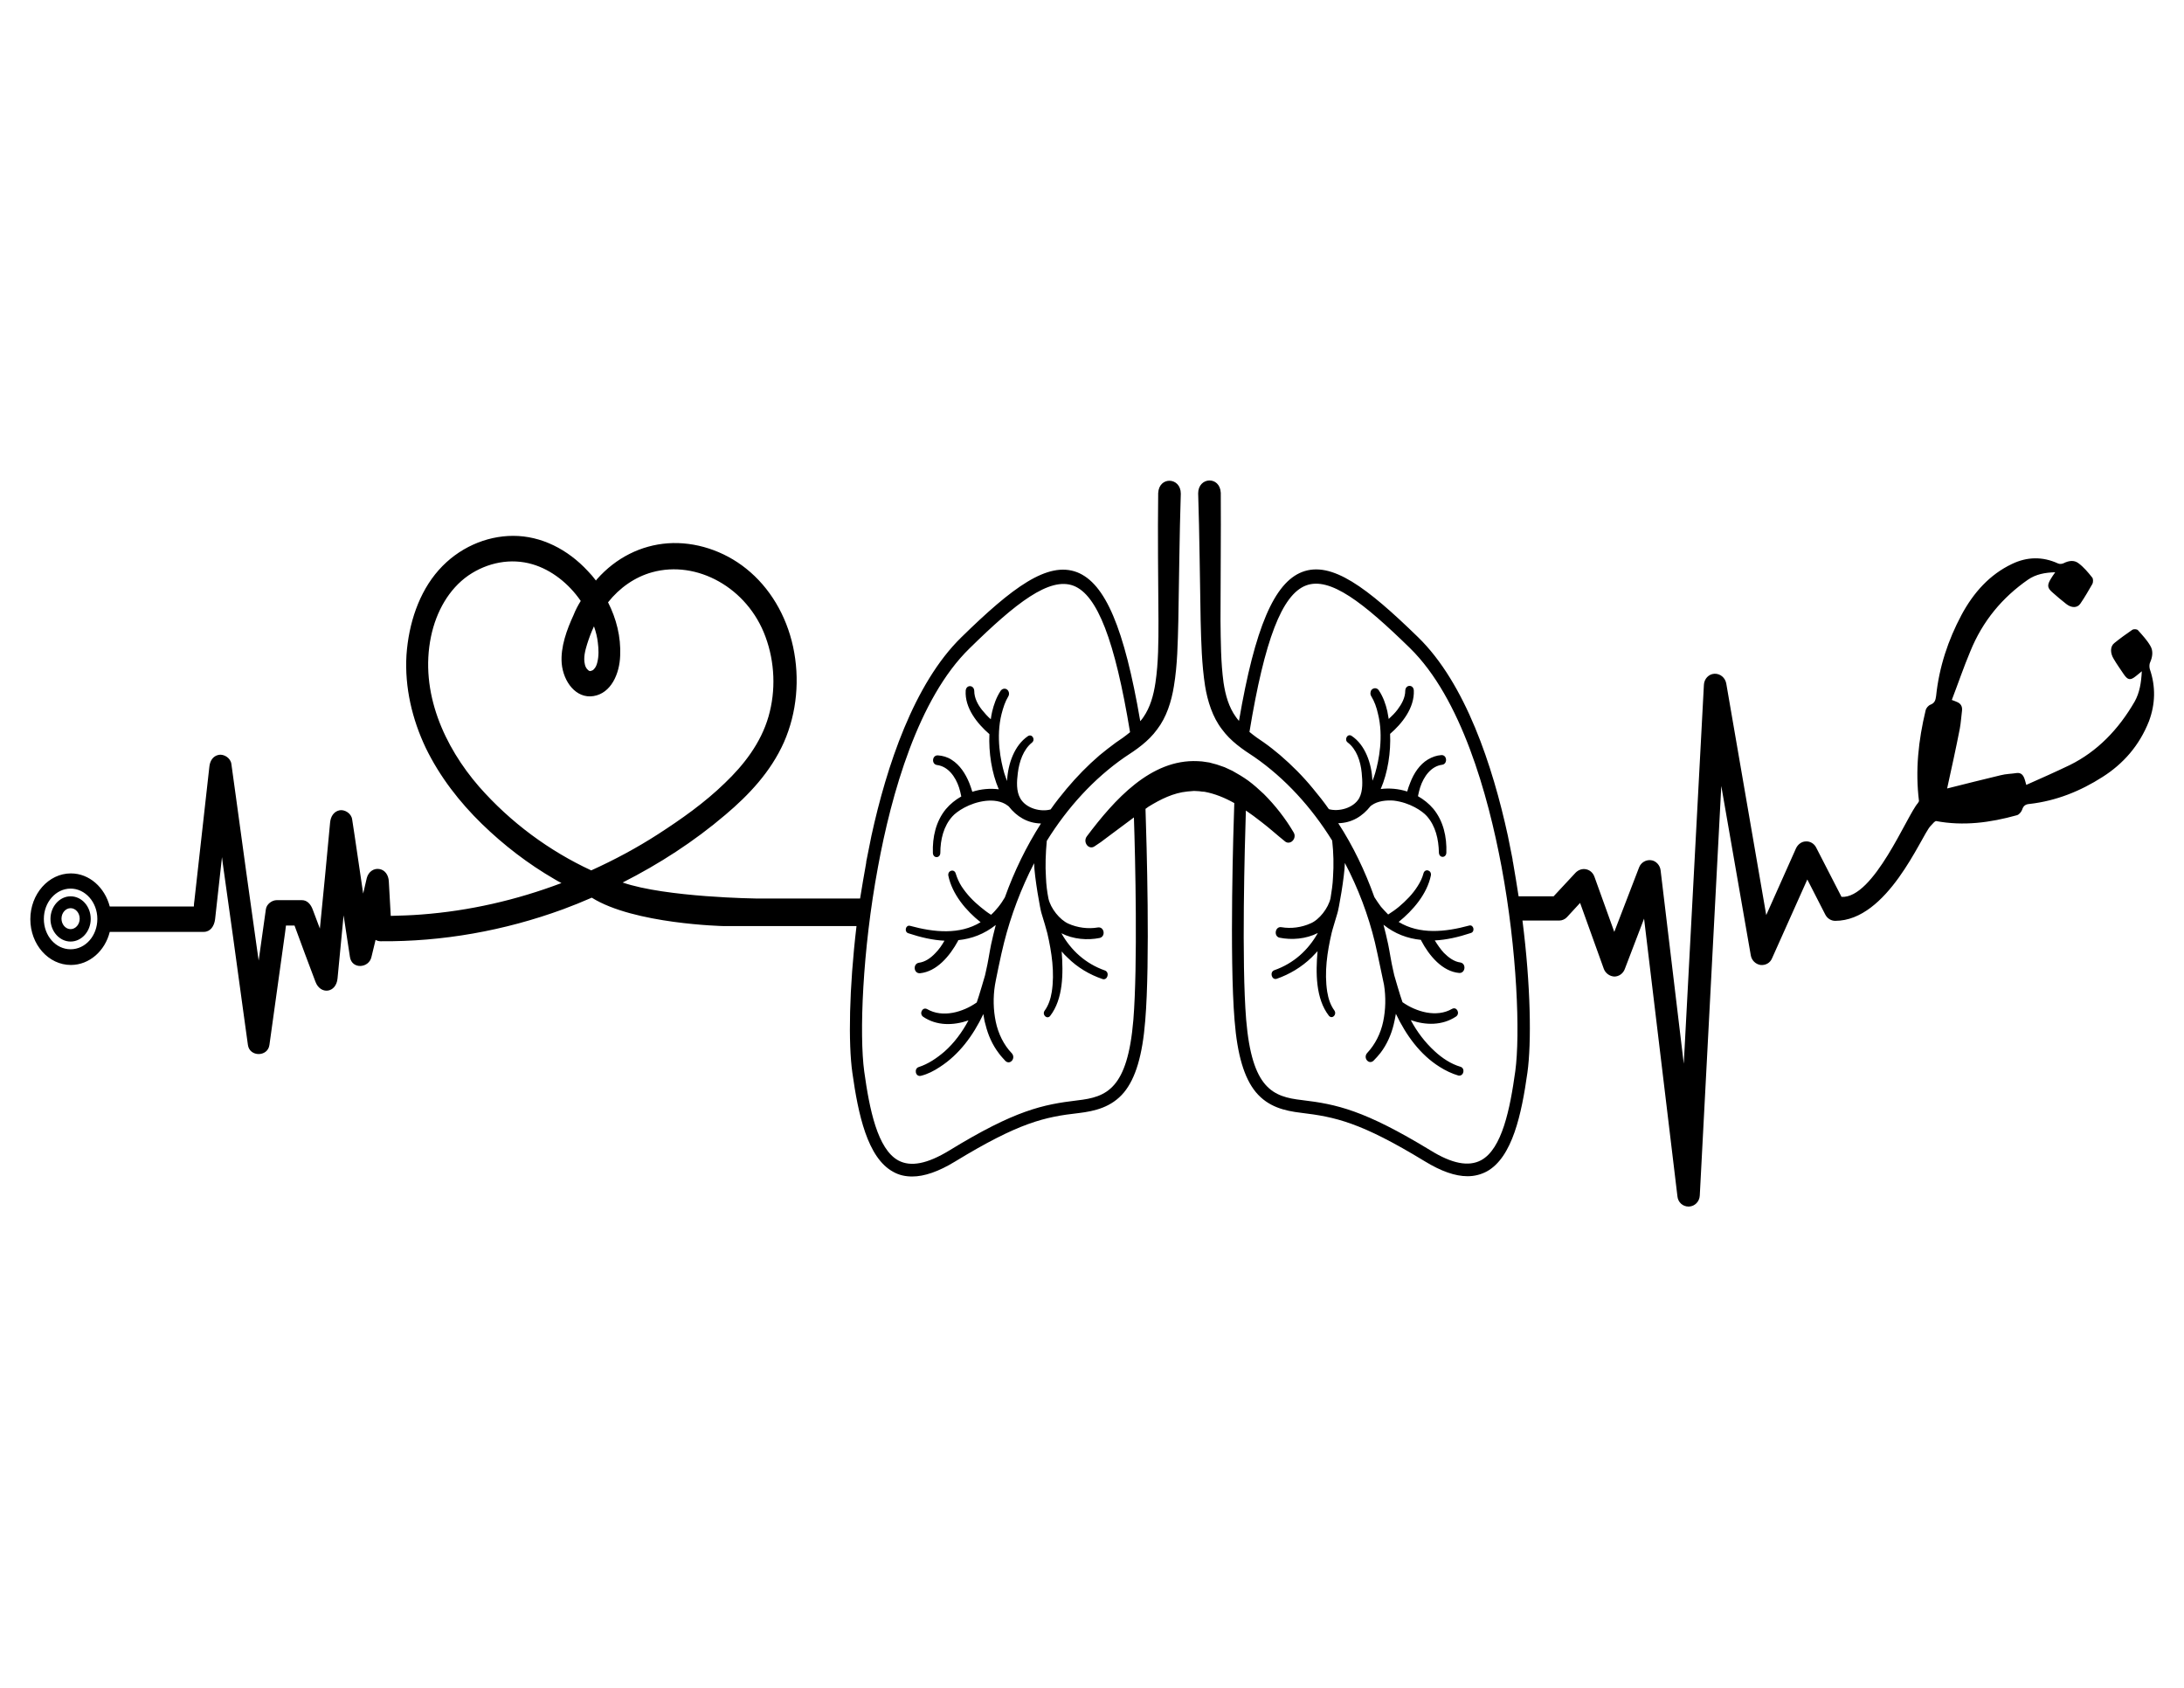 <?xml version="1.0" encoding="utf-8"?>
<!-- Generator: Adobe Illustrator 27.5.0, SVG Export Plug-In . SVG Version: 6.00 Build 0)  -->
<svg version="1.1" id="Layer_1" xmlns="http://www.w3.org/2000/svg" xmlns:xlink="http://www.w3.org/1999/xlink" x="0px" y="0px"
	 viewBox="0 0 792 612" style="enable-background:new 0 0 792 612;" xml:space="preserve">
<path id="Lunf_Stethoscope" d="M25.6,325c-4,0-7.3,3.7-7.3,8.2c0,4.5,3.3,8.2,7.3,8.2s7.3-3.7,7.3-8.2C32.9,328.6,29.6,325,25.6,325
	z M25.6,336.9c-1.8,0-3.3-1.7-3.3-3.8s1.5-3.8,3.3-3.8s3.3,1.7,3.3,3.8S27.4,336.9,25.6,336.9z M779.6,242.6
	c-0.2-0.7-0.2-1.8,0.1-2.4c0.9-2,1.2-4.2,0.1-6c-1.2-2.1-2.9-3.9-4.5-5.7c-0.4-0.4-1.5-0.5-2.1-0.1c-2.2,1.5-4.4,3.1-6.5,4.8
	c-1.5,1.2-1.5,3.6-0.2,5.7c1.1,1.9,2.4,3.7,3.6,5.5c1.5,2.2,2.4,2.4,4.4,0.8c0.7-0.5,1.3-1.1,2.2-1.8c-0.2,4.1-0.8,7.8-2.6,11
	c-5.9,10.2-13.6,18.1-23.5,23c-5.2,2.5-10.4,4.8-15.8,7.2c-0.3-1-0.4-1.6-0.6-2.1c-0.5-1.5-1.3-2.4-2.9-2.2
	c-1.9,0.3-3.9,0.3-5.8,0.8c-6.4,1.5-12.9,3.2-19.4,4.8c1.6-7.3,3.2-14.5,4.6-21.7c0.4-2.1,0.5-4.3,0.8-6.5c0.2-1.7-0.6-2.7-1.9-3.2
	c-0.5-0.2-0.9-0.4-1.8-0.7c2.3-6,4.3-11.9,6.7-17.6c4.5-11.1,11.7-19.6,20.9-26c2.9-2,6.2-2.6,9.9-2.7c-0.7,1-1.2,1.7-1.6,2.4
	c-1.4,2.3-1.3,3.3,0.7,5c1.6,1.4,3.2,2.8,4.9,4.1c1.9,1.5,4,1.5,5.1-0.1c1.6-2.3,3-4.8,4.4-7.2c0.3-0.6,0.3-1.9-0.1-2.3
	c-1.5-1.9-3.1-3.8-5-5.2c-1.6-1.2-3.5-0.9-5.3,0c-0.6,0.3-1.5,0.4-2.1,0.1c-5.7-2.6-11.3-2.4-16.7,0.2c-8,3.8-13.9,10.3-18.3,18.5
	c-4.8,9-8.1,18.8-9.2,29.4c-0.2,1.5-0.5,2.5-2,3.1c-0.8,0.3-1.6,1.2-1.8,2.1c-2.6,10.8-3.8,21.7-2.4,32.9l-0.4,0.7
	c-3.9,4.3-16,34.7-27.7,34l-9.2-17.9c-0.7-1.4-2.2-2.3-3.7-2.2c-1.5,0-2.9,1-3.6,2.5l-10.8,24.2L626,247.8c-0.4-2.1-2.2-3.6-4.3-3.5
	c-2.1,0.1-3.7,1.9-3.8,4l-7.3,137.4l-8.4-70.1c-0.2-1.9-1.7-3.5-3.5-3.7c-1.8-0.2-3.6,0.8-4.3,2.6l-9,23.4l-7.2-20
	c-0.5-1.4-1.6-2.4-3-2.7c-1.4-0.3-2.8,0.2-3.8,1.2l-8,8.6h-12.7c-0.6-4-1.3-8.1-2-12.2c-0.1-0.4-0.2-0.9-0.2-1.3l-1.7-8.5
	c-5.5-25.2-15.3-55.2-32.6-72c-18.5-18-31.3-27.7-42-23.6c-10.1,3.9-17.1,20.1-22.9,54c-0.4-0.4-0.7-0.9-1.1-1.4
	c-2.6-3.6-3.8-7.9-4.5-12.5c-1-7.4-1-14.9-1.1-22.5c0-15.4,0.2-30.9,0.1-46.3c-0.3-6.2-8.2-5.8-8.2,0.2c0.5,15.4,0.6,30.8,0.9,46.2
	c0.2,7.8,0.4,15.8,1.6,23.6c0.9,5.5,2.7,11.3,6.1,15.7c3.2,4.4,7.5,7.3,11.8,10.1c11.1,7.7,20.7,18.2,28.2,30.3
	c0.5,4.4,0.6,8.9,0.3,13.3c-0.1,2.6-0.5,5.1-0.9,7.6c-0.8,3.6-4.1,7.8-7.2,9.1c-3.3,1.5-7.1,2-10.6,1.4c-2.3-0.4-2.9,3.3-0.7,3.8
	c4.4,0.9,9.6,0.5,13.9-1.7c-3.5,6.2-8.7,11-15.8,13.5c-1.8,0.7-0.9,3.7,0.9,3.1c4.6-1.6,9-4.2,12.7-7.8c0.7-0.7,1.4-1.5,2.1-2.2
	c-0.7,7.8-0.7,17.2,4.1,23.4c1.2,1.4,3-0.4,2-1.9c-1.4-1.9-2.2-4.3-2.6-6.8c-1.1-7.1,0-14.4,1.6-21.3c0.1-0.6,1.7-5.8,2.1-7.2
	c0.4-1,2.6-13.2,2.7-18.2c4.8,9.1,8.5,18.9,10.9,28.8c1,4.2,3.2,15.1,3.3,15.4c0.7,4.4,0.6,9-0.3,13.3c-0.9,4.3-2.9,8.3-5.8,11.4
	c-1.6,1.8,0.6,4.4,2.3,2.8c0.9-0.9,1.7-1.8,2.5-2.8c2.3-3,3.9-6.6,4.8-10.3c0.3-1.3,0.6-2.6,0.8-3.9c3.7,7.8,8.8,14.8,15.8,19.2
	c2.2,1.4,4.5,2.5,6.9,3.2c2,0.3,2.5-2.7,0.7-3.2c-3.4-1-6.6-3.1-9.3-5.6c-3.5-3.2-6.4-7-8.7-11.3c5.4,1.9,11.4,2,16.4-1.3
	c1.6-1.1,0.3-3.7-1.4-2.8c-1.4,0.8-2.9,1.3-4.5,1.5c-3.2,0.4-6.4-0.3-9.4-1.6c-1.4-0.6-2.8-1.4-4.1-2.3c-0.8-2.1-3-9.8-3-9.8
	l-0.4-1.8c-0.7-2.9-1.2-6.5-1.8-9.4c-0.5-2.4-1.1-4.8-1.7-7.1c4.1,3.3,8.7,5,13.6,5.5c0,0.1,0.1,0.2,0.1,0.3
	c2.9,5.5,7.7,11.2,13.8,11.7c2.2,0.1,2.6-3.4,0.4-3.8c-2.3-0.3-4.3-1.8-6-3.5c-1.2-1.3-2.3-2.9-3.3-4.5c4.2-0.2,8.6-1.2,13.1-2.7
	c1.6-0.5,1-3.1-0.6-2.7c-8.8,2.4-18,3.3-25.6-1.3c5.2-4.2,10.3-10.1,11.7-16.9c0.3-1.9-2.2-2.6-2.7-0.7c-0.4,1.6-1.2,3.2-2.1,4.6
	c-1.8,2.9-4.3,5.4-6.8,7.5c-1.2,1-2.5,1.9-3.9,2.8c-0.9-0.9-1.7-1.8-2.6-2.8c-0.8-1.1-1.6-2.2-2.4-3.5c-3.4-9.5-7.7-18.5-13.1-26.8
	c4.9-0.1,8.8-2.5,11.7-6.2c0.1-0.1,0.3-0.2,0.4-0.3c2.2-1.6,5.4-1.9,8-1.7c5.9,0.7,10.4,3.8,12,5.6c3.2,3.6,4.3,8.4,4.4,13.3
	c0.1,2,2.6,2,2.7,0c0.2-5.8-1.1-11.5-4.7-15.9c-1.6-1.9-3.5-3.4-5.6-4.6c0.2-1.1,0.5-2.2,0.8-3.2c1.3-4,4-7.7,8-8.2
	c2-0.3,1.8-3.6-0.3-3.5c-1.7,0.1-3.4,0.7-4.9,1.6c-3,1.8-5.1,5-6.4,8.4c-0.4,1-0.8,2.1-1.1,3.2c-3.1-1-6.5-1.3-9.6-0.9
	c2.6-6,3.7-13.4,3.4-20c4.3-3.7,8.9-9.4,8.6-15.8c-0.2-2.2-3-2.1-3.1,0.1c0,2.6-1.3,4.9-2.8,6.9c-0.9,1.2-2,2.3-3.2,3.4
	c-0.2-0.9-0.3-1.9-0.5-2.8c-0.6-2.6-1.5-5.2-3.1-7.6c-0.6-0.9-1.8-1-2.6-0.2c-0.5,0.6-0.6,1.7-0.1,2.4c1.1,1.8,1.9,4,2.4,6.3
	c2.1,8.3,0.3,17-1,21.5c-0.3,1-0.6,1.9-1,2.8c-0.3-6.3-2.6-13-7.6-16.3c-1.5-0.9-2.7,1.4-1.4,2.4c3.2,2.4,4.7,6.8,5.1,11
	c0.3,3.1,0.5,6.6-0.9,9.2c-2.1,3.7-7.5,5-11,4c-1.8-2.6-3.8-5.1-5.8-7.5c-3.6-4.4-7.6-8.4-11.9-12.1c-1.9-1.6-3.9-3.2-5.9-4.6
	c-1.7-1.1-3.5-2.4-5.2-3.8c5.5-33.4,11.8-49.8,20.5-53.1c8.7-3.3,20.8,6.2,37.7,22.7c18.6,18.2,28.3,53.1,33.2,79.2
	c5.7,30.5,6.8,61,5,74.2c-1.9,13.7-4.8,28.2-12.4,32.3c-4.5,2.4-10.5,1.3-18.4-3.6c-24-14.6-34-16.7-46.5-18.2
	c-10.6-1.2-18.2-4.1-20.3-29.2c-1.7-21-0.5-63.1-0.1-75.8c1.9,1.3,3.8,2.7,5.7,4.2c2.9,2.2,5.6,4.7,8.5,7c0.7,0.6,1.7,0.6,2.5,0
	c1-0.8,1.3-2.2,0.6-3.3c-3-5.1-6.7-9.8-10.8-13.9c-1.8-1.7-3.7-3.4-5.6-4.8c-1.8-1.3-3.8-2.5-5.8-3.6c-0.8-0.4-2-0.9-2.8-1.3
	c-1-0.3-1.9-0.7-2.9-1c-0.7-0.2-2-0.5-2.6-0.7c-0.7-0.1-2-0.3-2.7-0.4l-1.6-0.1c-17-0.8-30.2,14-40.2,27.3c-1.5,2.1,0.7,5,2.8,3.6
	c1.6-1,3.1-2.1,4.5-3.2c3.3-2.4,6.5-4.9,9.8-7.3c0.5,14.9,1.4,53.5-0.2,73.4c-2.1,25.1-9.7,28-20.3,29.2
	c-12.5,1.5-22.5,3.5-46.5,18.2c-7.9,4.8-13.9,6-18.4,3.6c-7.6-4.1-10.5-18.6-12.4-32.3c-1.8-13.2-0.7-43.7,5-74.2
	c4.8-26.1,14.5-61,33.2-79.2c16.8-16.5,29-26,37.7-22.7c8.6,3.3,15,19.7,20.5,53.1c-1.7,1.4-3.5,2.7-5.2,3.8c-2,1.5-4,3-5.9,4.6
	c-4.3,3.7-8.2,7.7-11.9,12.1c-2,2.4-4,4.9-5.8,7.5c-3.5,1-8.9-0.3-11-4c-1.5-2.6-1.3-6.1-0.9-9.2c0.5-4.1,2-8.5,5.1-11
	c1.4-1.1,0.1-3.3-1.4-2.4c-4.9,3.3-7.3,10-7.6,16.3c-0.3-0.9-0.7-1.8-1-2.8c-1.3-4.5-3.1-13.1-1-21.5c0.6-2.3,1.3-4.5,2.4-6.3
	c0.6-0.9,0.3-2.2-0.6-2.7c-0.8-0.4-1.7-0.1-2.2,0.7c-1.5,2.3-2.4,4.9-3,7.4c-0.2,0.9-0.4,1.9-0.5,2.8c-1.2-1-2.2-2.2-3.2-3.4
	c-1.5-1.9-2.8-4.3-2.8-6.9c-0.1-2.2-2.9-2.3-3.1-0.1c-0.4,6.3,4.2,12,8.6,15.8c-0.3,6.6,0.8,14,3.4,20c-3.2-0.4-6.5-0.1-9.6,0.9
	c-0.3-1.1-0.7-2.1-1.1-3.2c-1.4-3.4-3.4-6.5-6.4-8.4c-1.5-1-3.3-1.5-5-1.6c-2.1-0.1-2.4,3.2-0.3,3.5c4,0.5,6.7,4.2,8,8.2
	c0.3,1,0.6,2.1,0.8,3.2c-2.1,1.2-4,2.7-5.6,4.6c-3.6,4.4-4.9,10.1-4.7,15.9c0.1,2,2.6,2,2.7,0c0-4.9,1.2-9.8,4.4-13.3
	c1.5-1.7,6.1-4.9,12-5.6c2.7-0.3,5.8,0,8,1.7c0.1,0.1,0.3,0.2,0.4,0.3c2.9,3.7,6.8,6.1,11.7,6.2c-5.3,8.3-9.7,17.3-13.1,26.8
	c-0.7,1.2-1.5,2.4-2.4,3.5c-0.8,1-1.7,2-2.6,2.8c-1.3-0.8-2.6-1.8-3.8-2.8c-2.6-2.1-5-4.6-6.9-7.5c-0.9-1.4-1.6-3-2.1-4.6
	c-0.5-1.9-3-1.2-2.7,0.7c1.4,6.8,6.5,12.8,11.7,16.9c-7.6,4.6-16.8,3.7-25.6,1.3c-1.6-0.4-2.2,2.2-0.6,2.7c4.5,1.5,8.9,2.5,13.1,2.7
	c-0.9,1.6-2,3.2-3.3,4.5c-1.7,1.8-3.7,3.2-6,3.5c-2.2,0.4-1.9,3.9,0.4,3.8c6.1-0.6,10.8-6.2,13.8-11.7c0-0.1,0.1-0.2,0.1-0.3
	c4.9-0.5,9.4-2.2,13.6-5.5c-0.6,2.4-1.2,4.7-1.7,7.1c-0.6,2.9-1.1,6.5-1.8,9.4l-0.4,1.8c0,0-2.2,7.6-3,9.8c-1.3,0.9-2.7,1.7-4.1,2.3
	c-3,1.3-6.2,2-9.4,1.6c-1.6-0.2-3.1-0.7-4.5-1.5c-1.7-0.9-3,1.7-1.4,2.8c4.9,3.3,10.9,3.2,16.4,1.3c-2.3,4.3-5.2,8.2-8.7,11.3
	c-2.8,2.4-5.9,4.5-9.3,5.6c-1.8,0.5-1.3,3.6,0.7,3.2c2.5-0.6,4.8-1.8,6.9-3.2c7-4.5,12.1-11.4,15.8-19.2c0.2,1.3,0.4,2.6,0.8,3.9
	c0.9,3.7,2.5,7.3,4.8,10.3c0.7,1,1.6,1.9,2.4,2.8c1.7,1.6,3.9-1,2.3-2.8c-2.9-3-4.9-7.1-5.8-11.4c-0.9-4.3-1-8.9-0.3-13.3
	c0-0.3,2.2-11.2,3.3-15.4c2.5-9.9,6.2-19.7,10.9-28.8c0.1,5,2.3,17.2,2.7,18.2c0.5,1.5,2,6.7,2.1,7.2c1.6,6.9,2.7,14.3,1.6,21.3
	c-0.4,2.5-1.2,4.9-2.6,6.8c-1,1.5,0.9,3.2,2,1.9c4.8-6.2,4.8-15.5,4.2-23.4c0.7,0.8,1.3,1.5,2.1,2.2c3.6,3.6,8,6.2,12.7,7.8
	c1.8,0.6,2.7-2.4,0.9-3.1c-7.1-2.5-12.3-7.3-15.8-13.5c4.3,2.2,9.5,2.6,13.9,1.7c2.3-0.6,1.6-4.2-0.7-3.8c-3.5,0.6-7.4,0.1-10.7-1.4
	c-3.1-1.4-6.4-5.5-7.2-9.1c-0.5-2.5-0.8-5-0.9-7.6c-0.3-4.4-0.1-8.9,0.3-13.3c7.5-12.1,17.1-22.6,28.2-30.3
	c4.3-2.8,8.6-5.7,11.8-10.1c3.4-4.4,5.2-10.1,6.1-15.7c1.3-7.8,1.4-15.8,1.6-23.6c0.3-15.4,0.4-30.8,0.9-46.2c0-6-7.9-6.4-8.2-0.2
	c-0.2,15.4,0,30.9,0.1,46.3c0,7.6,0,15.1-1.1,22.5c-0.7,4.6-1.9,8.9-4.4,12.5c-0.3,0.5-0.7,0.9-1.1,1.4c-5.8-33.8-12.7-50-22.9-54
	c-10.7-4.1-23.5,5.5-42,23.6c-17.2,16.8-27.1,46.8-32.6,72l-1.7,8.5c-0.1,0.4-0.2,0.9-0.2,1.3c-0.8,4.3-1.5,8.7-2.2,12.9h-37.6
	c0,0-32.8-0.4-48.5-5.8c13.2-6.7,25.8-14.8,37.3-24.6c8.4-7.1,16.4-15.5,21.2-26.3c4.7-10.7,5.8-23,3.3-34.6
	c-2.5-11.5-8.5-21.5-17-28.3c-8.1-6.5-18.5-9.9-28.4-9.2c-9.7,0.7-18.8,5.2-25.7,13c-0.1,0.2-0.3,0.3-0.4,0.5
	c-0.9-1.2-1.9-2.4-2.9-3.4c-7.3-7.9-16.9-12.8-27.1-12.8c-9.9,0-19.9,4.4-27,12.4c-7.2,8.1-10.9,19.4-11.7,30.8
	c-0.7,11.8,2.1,23.4,7,33.7c5.1,10.5,12.3,19.7,20.3,27.5c8,7.8,16.9,14.6,26.4,20.1c0.8,0.5,1.6,0.9,2.5,1.4
	c-16.4,6.2-33.5,10.1-50.8,11.4c-3.7,0.3-7.4,0.4-11.1,0.5c-0.2-4.2-0.5-8.3-0.7-12.5c-0.1-2.3-1.4-4.2-3.5-4.5
	c-2-0.3-3.9,1-4.5,3.3c-0.4,1.9-0.9,3.7-1.3,5.6c-1-7-2.1-14-3.1-21c-0.3-2-0.6-4-0.9-5.9c-0.3-2.2-2.7-3.6-4.5-3.3
	c-2.1,0.4-3.3,2.2-3.5,4.5c-1.2,12.8-2.4,25.6-3.7,38.4c-0.9-2.3-1.7-4.6-2.6-6.9c-0.7-1.9-2-3.4-3.9-3.4c-3.1,0-6.1,0-9.2,0
	c-1.6,0-3.7,1.4-3.9,3.4c-0.9,6.2-1.7,12.3-2.6,18.5c-0.3-1.9-0.5-3.7-0.8-5.6c-2.5-17.8-5-35.6-7.4-53.4c-0.6-4.1-1.1-8.2-1.7-12.3
	c-0.3-2.2-2.7-3.6-4.5-3.3c-2.2,0.4-3.3,2.2-3.5,4.5c-1.8,16.1-3.6,32.2-5.4,48.3c-0.1,0.7-0.2,1.5-0.2,2.2c-8.8,0-17.6,0-26.4,0
	c-1.4,0-2.8,0-4.1,0c-1.8-6.9-7.4-12-14.1-12c-8.1,0-14.7,7.5-14.7,16.6c0,9.2,6.6,16.6,14.7,16.6c6.7,0,12.4-5.1,14.1-12
	c9.9,0,19.9,0,29.8,0c1.4,0,2.8,0,4.3,0c2.4,0,3.8-2.1,4.1-4.6c0.8-7.5,1.7-15,2.5-22.5c0.1,0.8,0.2,1.6,0.3,2.4
	c2.5,17.8,5,35.6,7.4,53.4c0.6,4.1,1.1,8.2,1.7,12.3c0.6,4.4,7.2,4.4,7.8,0c1.9-13.6,3.8-27.3,5.7-40.9c0.1-0.8,0.2-1.6,0.3-2.4
	c1,0,2,0,3.1,0c2.5,6.8,5,13.6,7.6,20.4c1.8,4.8,7.5,4.1,8-1.2c0.7-7.6,1.5-15.3,2.2-22.9c0.5,3.1,0.9,6.1,1.4,9.2
	c0.3,2,0.6,4,0.9,5.9c0.7,4.6,6.9,4.1,7.8,0c0.5-2.1,1-4.1,1.5-6.2c0.5,0.3,1.1,0.5,1.8,0.5c22.4,0.2,44.9-3.8,66.2-11.6
	c3.5-1.3,7-2.7,10.4-4.2c15.3,9.6,47.8,10.3,47.8,10.3s1.4,0,2.1,0v0h46.1c-2.7,22.7-3,42.6-1.5,53.2c2.1,14.9,5.4,30.8,14.8,35.9
	c2.1,1.2,4.4,1.7,6.9,1.7c4.4,0,9.6-1.8,15.5-5.4c23.3-14.2,32.5-16.2,44.9-17.6c5.8-0.7,11.9-2.1,16.4-7.5c4.2-5.1,6.7-13.4,7.7-26
	c1.8-21.5,0.5-64.5,0.1-76.8l1.1-0.8c4.4-2.7,9-5,14.1-5.5c0.8-0.1,1.6-0.1,2.4-0.2c0.5,0,1.4,0.1,1.9,0.1c0.5,0.1,1.4,0.2,1.9,0.2
	c3.8,0.7,7.4,2.2,10.8,4.1c-0.3,8.4-1.8,55.8,0.1,78.8c1,12.6,3.5,20.9,7.7,26c4.5,5.4,10.5,6.8,16.4,7.5
	c12.4,1.5,21.6,3.4,44.9,17.6c5.9,3.6,11,5.4,15.5,5.4c2.5,0,4.8-0.6,6.9-1.7c9.4-5.1,12.7-21,14.8-35.9c1.5-10.8,1.2-31.6-1.8-55.1
	h13.3c1.1,0,2.2-0.5,2.9-1.3l4.7-5.1l8.6,23.9c0.6,1.6,2.1,2.7,3.8,2.8h0c1.7,0,3.2-1.1,3.8-2.7l7-18.3l12.1,100.7
	c0.2,2.2,2,3.7,4,3.7h0.2c2.1-0.1,3.8-1.8,3.9-4l7.8-148.5l10.7,61.4c0.3,1.8,1.7,3.2,3.5,3.5c1.8,0.2,3.5-0.7,4.2-2.4l12.8-28.6
	l6.5,12.7c0.7,1.4,2.1,2.3,3.6,2.3c19,0,31.1-30.5,34.5-34.3c0.5-0.5,0.9-1,1.4-1.5l0.6-0.4c10,1.9,19.7,0.6,29.4-2.1
	c0.8-0.2,1.6-1.2,1.9-2c0.5-1.6,1.4-2,2.8-2.1c9.5-1.1,18.3-4.6,26.4-9.8c7.4-4.7,13.3-11.3,16.8-20.2
	C781.6,255.3,781.8,249,779.6,242.6z M25.6,344.2c-5.4,0-9.7-4.9-9.7-11s4.4-11,9.7-11s9.7,4.9,9.7,11S31,344.2,25.6,344.2z
	 M212.9,233.6c0.7-2.2,1.5-4.4,2.5-6.5c0.7,2,1.2,4,1.4,5.9c0.3,2.3,0.4,4.9-0.2,7.2c-0.2,0.9-0.6,1.8-1.1,2.3
	c-0.2,0.2-0.3,0.4-0.7,0.6c-0.1,0-0.7,0.2-0.5,0.2c-0.5,0.1-0.8-0.1-1.1-0.4c-0.6-0.5-1-1.4-1.1-2
	C211.5,238.5,212.2,235.9,212.9,233.6z M214.4,315.6c-15.1-7-29.2-17.3-40.7-30.4c-12.5-14.4-21.6-34.2-17.4-54.4
	c1.9-9.1,6.5-17.2,13.5-22.1c7-4.8,15.5-6.4,23.3-4.1c6.8,2,13.1,6.9,17.5,13.3c-1,1.6-1.9,3.3-2.6,5.1c-2.4,5.2-4.8,11.6-4.3,17.6
	c0.6,6.6,5.2,12.8,11.5,11.8c6.4-1,9.5-8.1,9.7-14.7c0.3-6.8-1.4-13.4-4.4-19.3c4.2-5.3,9.8-9.2,16-10.9
	c16.2-4.5,34.6,5.6,41.1,23.4c3.4,9.2,3.8,19.5,1.1,28.9c-2.8,9.7-9,17.6-15.8,24.1c-7.4,7.2-15.8,13.1-24.3,18.6
	C231,307.4,222.8,311.8,214.4,315.6z"/>
</svg>
